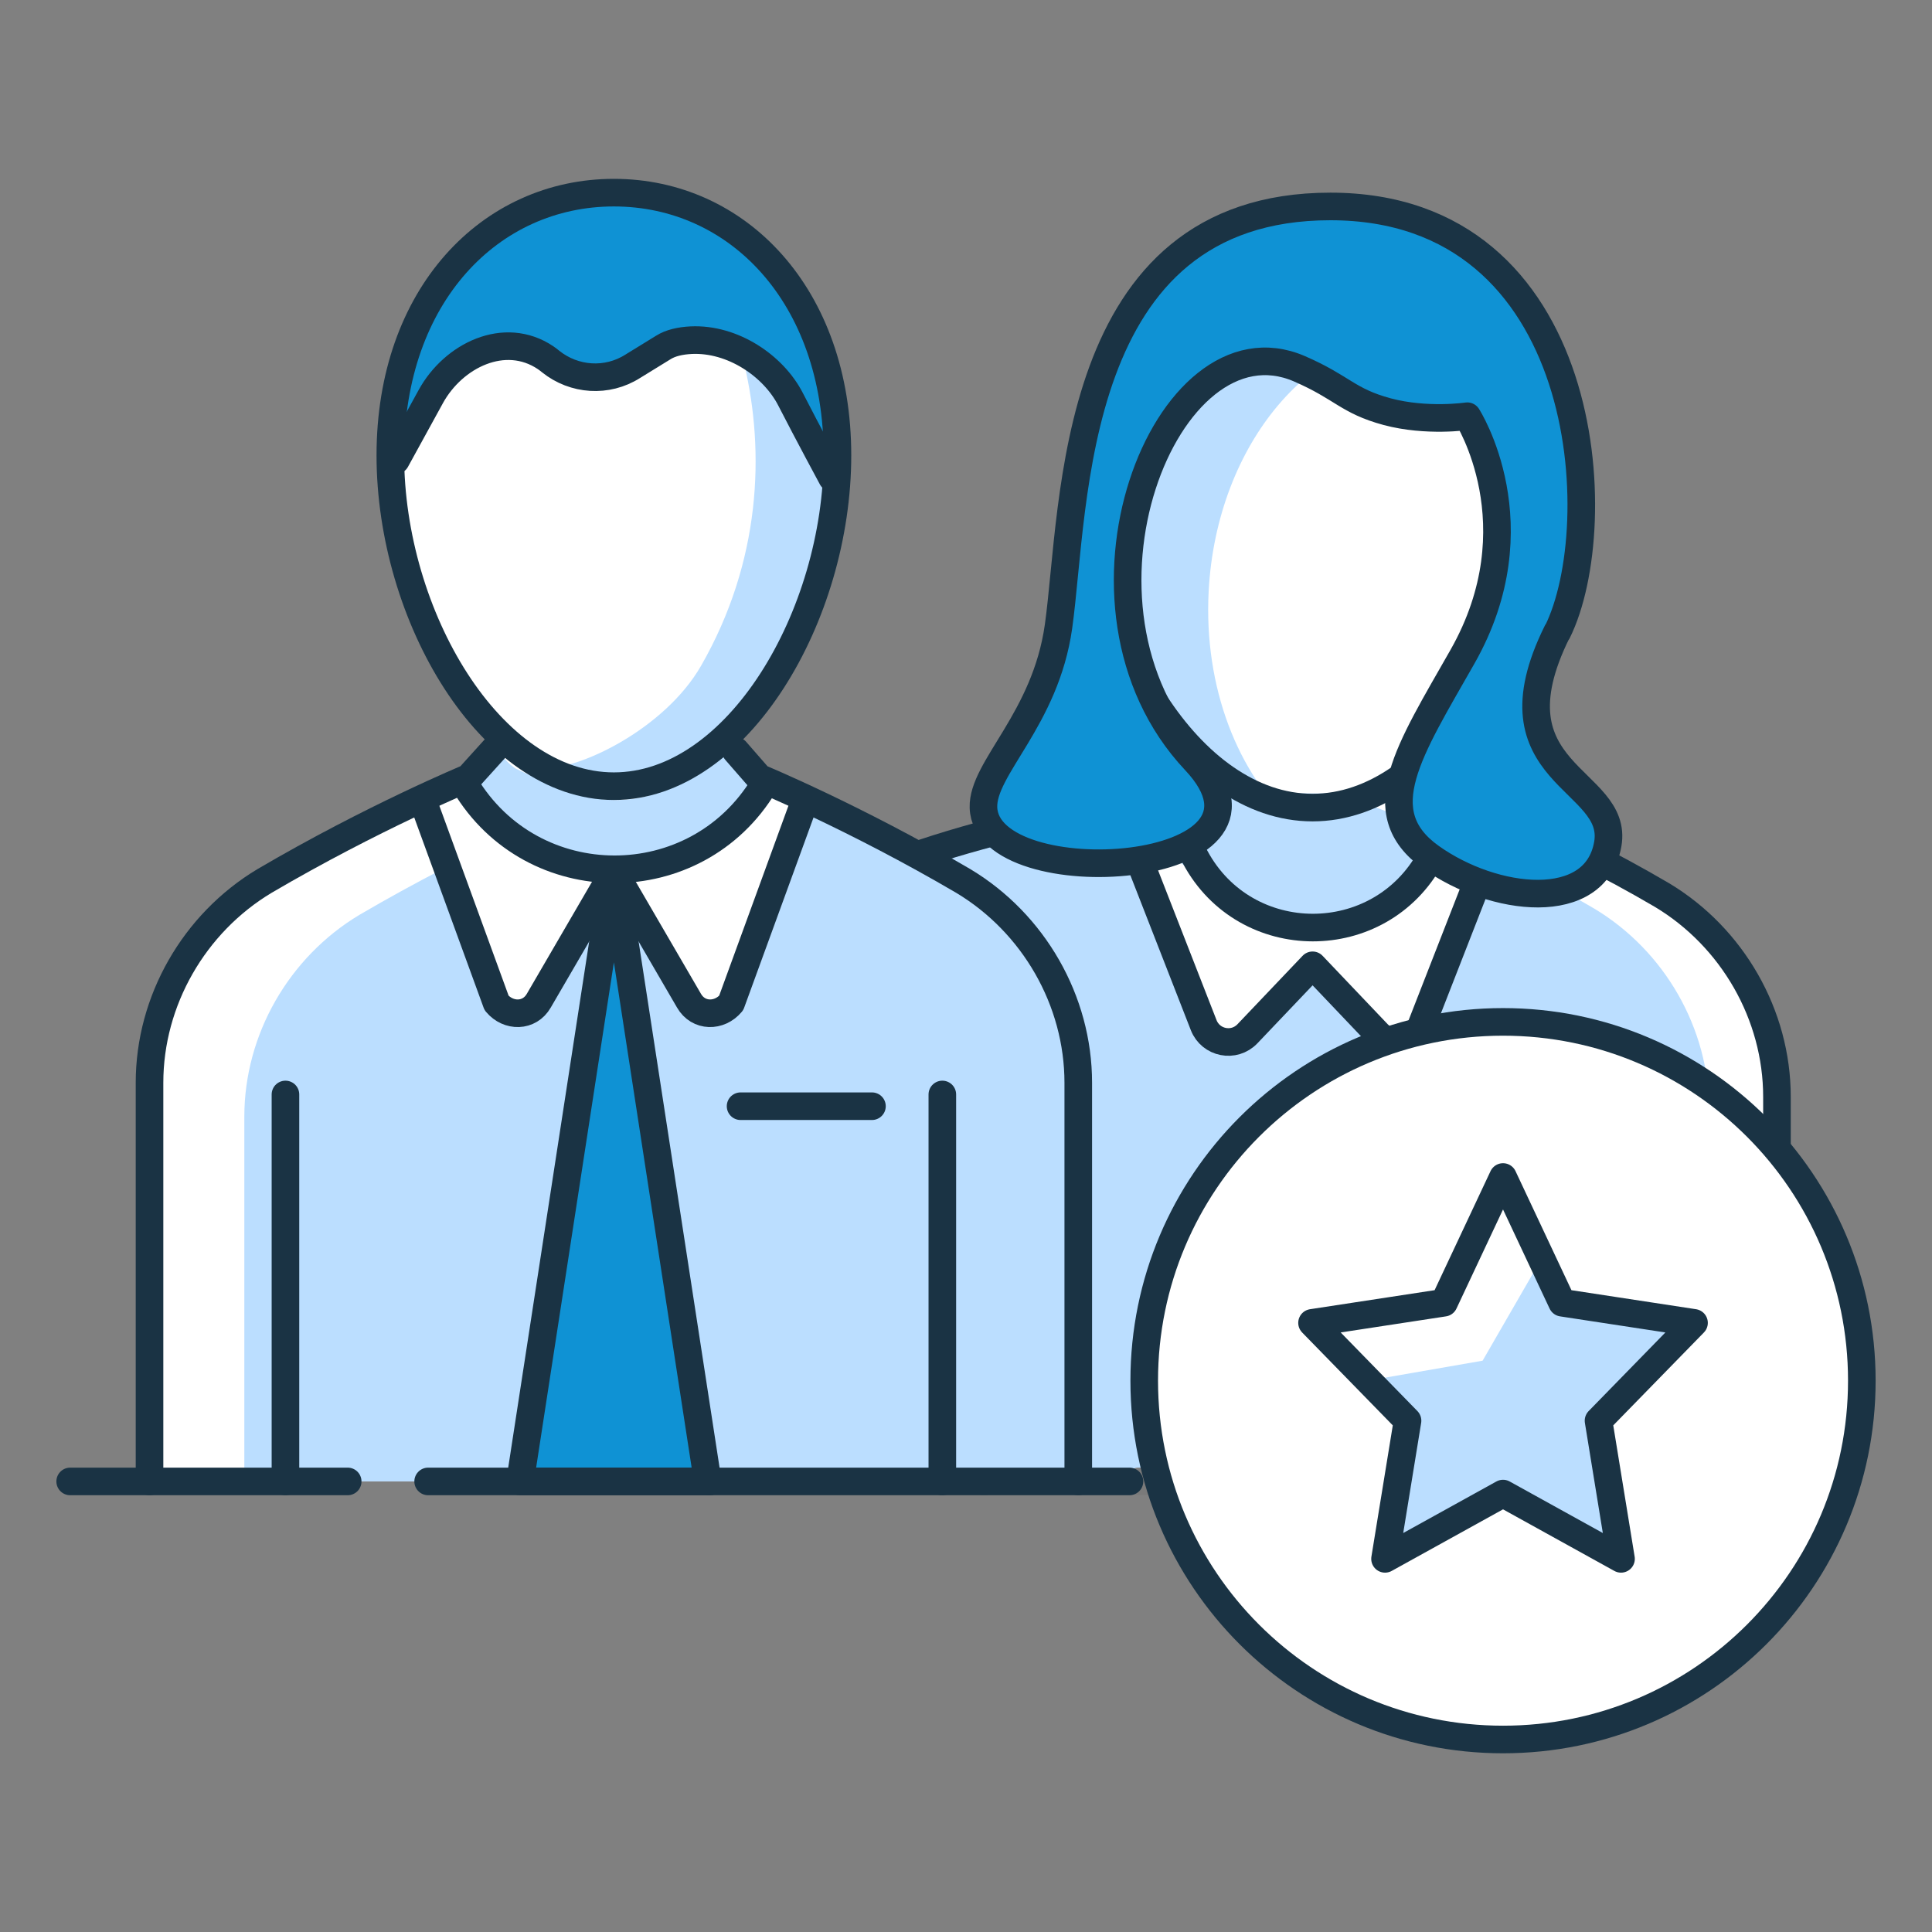 <svg width="140" height="140" viewBox="0 0 140 140" fill="none" xmlns="http://www.w3.org/2000/svg">
<rect x="0" y="0" width="140" height="140" fill="#808080" stroke="none"/>
<path d="M95.535 60.87C103.676 60.87 110.275 52.184 110.275 41.47C110.275 30.756 103.676 22.07 95.535 22.07C87.394 22.07 80.795 30.756 80.795 41.47C80.795 52.184 87.394 60.87 95.535 60.87Z" fill="white"/>
<path d="M95.535 60.87C103.676 60.87 110.275 52.184 110.275 41.47C110.275 30.756 103.676 22.07 95.535 22.07C87.394 22.07 80.795 30.756 80.795 41.47C80.795 52.184 87.394 60.87 95.535 60.87Z" fill="white"/>
<path d="M93.785 59.74C89.725 56.11 87.215 49.84 87.585 42.83C88.155 32.13 95.205 23.8 103.335 24.24C103.885 24.27 104.415 24.34 104.945 24.45C102.805 22.54 100.255 21.35 97.445 21.2C89.315 20.77 82.265 29.09 81.695 39.79C81.165 49.77 86.465 58.29 93.785 59.74Z" fill="#BBDEFF"/>
<path d="M128.765 107.35V79.48C128.765 73.53 125.535 67.92 120.435 64.86C112.615 60.27 105.645 57.38 105.645 57.38V57.55L74.565 57.38H84.565C84.565 57.38 67.595 60.27 59.775 64.86C54.675 67.92 51.445 73.53 51.445 79.48V107.35H128.755H128.765Z" fill="#BBDEFF"/>
<path d="M102.995 63.83C102.995 63.83 99.075 67.22 95.115 67.22C91.155 67.22 86.835 63.52 86.835 63.52L81.345 59.25L87.215 74.29C87.725 75.6 89.415 75.93 90.385 74.91L95.105 69.95L99.825 74.91C100.795 75.93 102.485 75.59 102.995 74.29L108.865 59.25L102.985 63.83H102.995Z" fill="white"/>
<path d="M120.435 64.86C112.615 60.27 105.645 57.38 105.645 57.38V57.55L97.545 57.48L98.005 57.89C98.005 57.89 107.715 61.25 115.525 65.84C120.625 68.9 123.855 74.51 123.855 80.46V107.36H128.755V79.49C128.755 73.54 125.525 67.93 120.425 64.87L120.435 64.86Z" fill="white"/>
<path d="M105.985 57.89L103.655 62.16C99.975 68.91 90.265 68.9 86.615 62.13L84.235 57.72" stroke="#1A3344" stroke-width="2" stroke-linecap="round" stroke-linejoin="round"/>
<path d="M51.455 107.35V79.48C51.455 73.53 54.685 67.92 59.785 64.86C67.605 60.27 84.235 57.72 84.235 57.72L86.615 55.12" stroke="#1A3344" stroke-width="2" stroke-linecap="round" stroke-linejoin="round"/>
<path d="M128.765 107.35V79.48C128.765 73.53 125.535 67.92 120.435 64.86C112.615 60.27 105.985 57.89 105.985 57.89L103.335 55.24" stroke="#1A3344" stroke-width="2" stroke-linecap="round" stroke-linejoin="round"/>
<path d="M108.875 59.25L103.005 74.29C102.495 75.6 100.805 75.93 99.835 74.91L95.115 69.95L90.395 74.91C89.425 75.93 87.735 75.59 87.225 74.29L81.355 59.25" stroke="#1A3344" stroke-width="2" stroke-linecap="round" stroke-linejoin="round"/>
<path d="M71.315 107.35V80.16" stroke="#1A3344" stroke-width="2" stroke-linecap="round" stroke-linejoin="round"/>
<path d="M118.905 107.35V80.16" stroke="#1A3344" stroke-width="2" stroke-linecap="round" stroke-linejoin="round"/>
<path d="M56.555 107.35H76.665" stroke="#7A7A7A" stroke-width="2" stroke-linecap="round" stroke-linejoin="round"/>
<path d="M82.505 107.35H133.325" stroke="#7A7A7A" stroke-width="2" stroke-linecap="round" stroke-linejoin="round"/>
<path d="M78.135 107.35V78.46C78.135 72.51 74.905 66.9 69.805 63.84C61.985 59.25 55.015 56.36 55.015 56.36V56.53C53.315 60.95 49.235 63.16 44.475 63.16C39.715 63.16 35.465 60.78 33.935 56.36C33.935 56.36 26.965 59.25 19.145 63.84C14.045 66.9 10.815 72.51 10.815 78.46V107.35" fill="white"/>
<path d="M78.135 107.35V78.46C78.135 72.51 74.905 66.9 69.805 63.84C61.985 59.25 55.015 56.36 55.015 56.36V56.53C53.315 60.95 49.235 63.16 44.475 63.16C39.715 63.16 35.465 60.78 33.935 56.36C33.935 56.36 26.965 59.25 19.145 63.84C14.045 66.9 10.815 72.51 10.815 78.46V107.35" fill="#BBDEFF"/>
<path d="M30.715 58.23L35.985 72.68C36.835 73.7 38.365 73.7 39.045 72.51L44.485 63.16L49.925 72.51C50.605 73.7 52.135 73.7 52.985 72.68L58.255 58.23L44.315 50.44L30.725 58.23H30.715Z" fill="white"/>
<path d="M33.605 56.7L36.035 54.05C36.035 54.05 36.325 55 37.345 55.68C41.935 57.89 44.785 58.97 49.375 56.76C50.225 56.25 53.035 54.05 53.035 54.05L55.365 56.87C50.445 65.05 38.575 65.03 33.685 56.83L33.615 56.7H33.605Z" fill="#BBDEFF"/>
<path d="M19.155 63.84C26.975 59.25 33.945 56.36 33.945 56.36V56.53C34.595 58.22 35.595 59.58 36.835 60.62C34.075 61.92 30.185 63.87 26.035 66.3C20.935 69.36 17.705 74.97 17.705 80.92V107.35H10.825V78.46C10.825 72.51 14.055 66.9 19.155 63.84V63.84Z" fill="white"/>
<path d="M10.835 107.35V78.46C10.835 72.51 14.065 66.9 19.165 63.84C26.985 59.25 33.955 56.36 33.955 56.36L36.045 54.05" stroke="#1A3344" stroke-width="2" stroke-linecap="round" stroke-linejoin="round"/>
<path d="M78.135 107.35V78.46C78.135 72.51 74.905 66.9 69.805 63.84C61.985 59.25 55.015 56.36 55.015 56.36L53.315 54.41" stroke="#1A3344" stroke-width="2" stroke-linecap="round" stroke-linejoin="round"/>
<path d="M44.485 63.16L39.045 72.51C38.365 73.7 36.835 73.7 35.985 72.68L30.715 58.23" stroke="#1A3344" stroke-width="2" stroke-linecap="round" stroke-linejoin="round"/>
<path d="M44.485 63.16L49.925 72.51C50.605 73.7 52.135 73.7 52.985 72.68L58.255 58.23" stroke="#1A3344" stroke-width="2" stroke-linecap="round" stroke-linejoin="round"/>
<path d="M20.685 107.35V79.31" stroke="#1A3344" stroke-width="2" stroke-linecap="round" stroke-linejoin="round"/>
<path d="M68.285 107.35V79.31" stroke="#1A3344" stroke-width="2" stroke-linecap="round" stroke-linejoin="round"/>
<path d="M51.285 107.35L44.485 63.16L37.685 107.35H51.285Z" fill="#0F92D4" stroke="#1A3344" stroke-width="2" stroke-linecap="square" stroke-linejoin="round"/>
<path d="M53.665 80.16H63.185" stroke="#1A3344" stroke-width="2" stroke-linecap="round" stroke-linejoin="round"/>
<path d="M5.085 107.35H25.195" stroke="#1A3344" stroke-width="2" stroke-linecap="round" stroke-linejoin="round"/>
<path d="M31.025 107.35H81.845" stroke="#1A3344" stroke-width="2" stroke-linecap="round" stroke-linejoin="round"/>
<path d="M55.365 56.87C50.445 65.05 38.575 65.03 33.685 56.83" stroke="#1A3344" stroke-width="2" stroke-linecap="square" stroke-linejoin="round"/>
<path d="M51.285 54.68C47.925 57.66 40.665 57.64 37.685 54.68C36.705 53.7 34.825 51.94 33.915 50.63C32.595 48.73 32.125 48.1 30.655 44.61C29.385 41.6 28.675 39.3 28.675 36.03V29.76C28.675 20.92 35.815 13.95 44.485 13.95C53.325 13.95 60.295 21.09 60.295 29.76V35.53C60.295 38.73 59.705 41 58.495 43.97C56.885 47.92 56.555 48.41 55.295 50.4C54.315 51.94 52.385 53.71 51.285 54.68V54.68Z" fill="white"/>
<path d="M46.315 14.07C51.965 16.5 59.485 33.1 50.805 48.24C48.195 52.79 41.945 55.87 39.085 55.7C42.525 57.59 48.155 56.99 51.285 54.68C54.415 52.37 56.665 49.44 58.495 43.97C65.045 24.39 54.265 14.97 46.315 14.07Z" fill="#BBDEFF"/>
<path d="M44.485 13.96C35.535 13.96 28.285 21.4 28.285 33L31.205 28.74C32.495 25.41 36.555 23.93 39.525 25.92C39.655 26.01 39.775 26.1 39.895 26.2C41.595 27.56 43.975 27.73 45.845 26.54L48.055 25.18C48.575 24.85 49.285 24.68 50.075 24.65C53.085 24.51 55.865 26.27 57.275 28.93L60.685 33.01C60.685 21.4 53.435 13.97 44.485 13.97V13.96Z" fill="#0F92D4"/>
<path d="M60.295 34.63C60.295 34.63 58.525 31.35 57.285 28.93C56.045 26.51 53.095 24.51 50.085 24.65C49.295 24.69 48.585 24.85 48.065 25.18L45.855 26.54C43.985 27.73 41.605 27.56 39.905 26.2C39.785 26.1 39.665 26.01 39.535 25.92C36.575 23.93 32.855 25.75 31.215 28.74L28.685 33.35" stroke="#1A3344" stroke-width="2" stroke-linecap="round" stroke-linejoin="round"/>
<path d="M60.685 33C60.685 44.61 53.435 56.97 44.485 56.97C35.535 56.97 28.285 44.61 28.285 33C28.285 21.39 35.535 13.96 44.485 13.96C53.435 13.96 60.685 21.4 60.685 33Z" stroke="#1A3344" stroke-width="2" stroke-linecap="round" stroke-linejoin="round"/>
<path d="M108.915 126.05C123.274 126.05 134.915 114.409 134.915 100.05C134.915 85.691 123.274 74.05 108.915 74.05C94.555 74.05 82.915 85.691 82.915 100.05C82.915 114.409 94.555 126.05 108.915 126.05Z" fill="white"/>
<path d="M108.915 126.05C123.274 126.05 134.915 114.409 134.915 100.05C134.915 85.691 123.274 74.05 108.915 74.05C94.555 74.05 82.915 85.691 82.915 100.05C82.915 114.409 94.555 126.05 108.915 126.05Z" stroke="#1A3344" stroke-width="2" stroke-linecap="round" stroke-linejoin="round"/>
<path d="M108.915 85.29L113.195 94.4L122.755 95.86L115.835 102.95L117.465 112.96L108.915 108.23L100.365 112.96L101.995 102.95L95.075 95.86L104.635 94.4L108.915 85.29Z" fill="#BBDEFF"/>
<path d="M108.915 85.29L104.635 94.4L96.635 95.62L97.355 98.19L99.155 100.04L107.435 98.6L111.695 91.22L108.915 85.29Z" fill="white"/>
<path d="M108.915 85.29L113.195 94.4L122.755 95.86L115.835 102.95L117.465 112.96L108.915 108.23L100.365 112.96L101.995 102.95L95.075 95.86L104.635 94.4L108.915 85.29Z" stroke="#1A3344" stroke-width="2" stroke-linecap="round" stroke-linejoin="round"/>
<path d="M111.315 34.55C111.315 46.16 104.065 58.52 95.115 58.52C86.165 58.52 78.915 46.16 78.915 34.55C78.915 22.94 86.165 15.51 95.115 15.51C104.065 15.51 111.315 22.95 111.315 34.55Z" stroke="#1A3344" stroke-width="2" stroke-linecap="round" stroke-linejoin="round"/>
<path d="M112.855 45.79C116.665 38.1 115.415 14.96 96.405 14.96C77.395 14.96 77.935 36.62 76.705 45.39C75.755 52.15 71.175 55.65 71.265 58.52C71.475 64.99 94.535 63.55 86.605 55.12C76.025 43.87 84.495 22.54 94.155 26.72C97.295 28.08 97.635 29.05 100.515 29.83C103.395 30.6 106.325 30.16 106.325 30.16C106.325 30.16 111.395 38.05 105.975 47.59C102.125 54.37 99.095 58.84 103.675 62.11C108.255 65.38 115.615 66.21 116.505 61.17C117.355 56.36 107.675 56.2 112.835 45.79H112.855Z" fill="#0F92D4" stroke="#1A3344" stroke-width="2" stroke-linecap="round" stroke-linejoin="round"/>
</svg>
